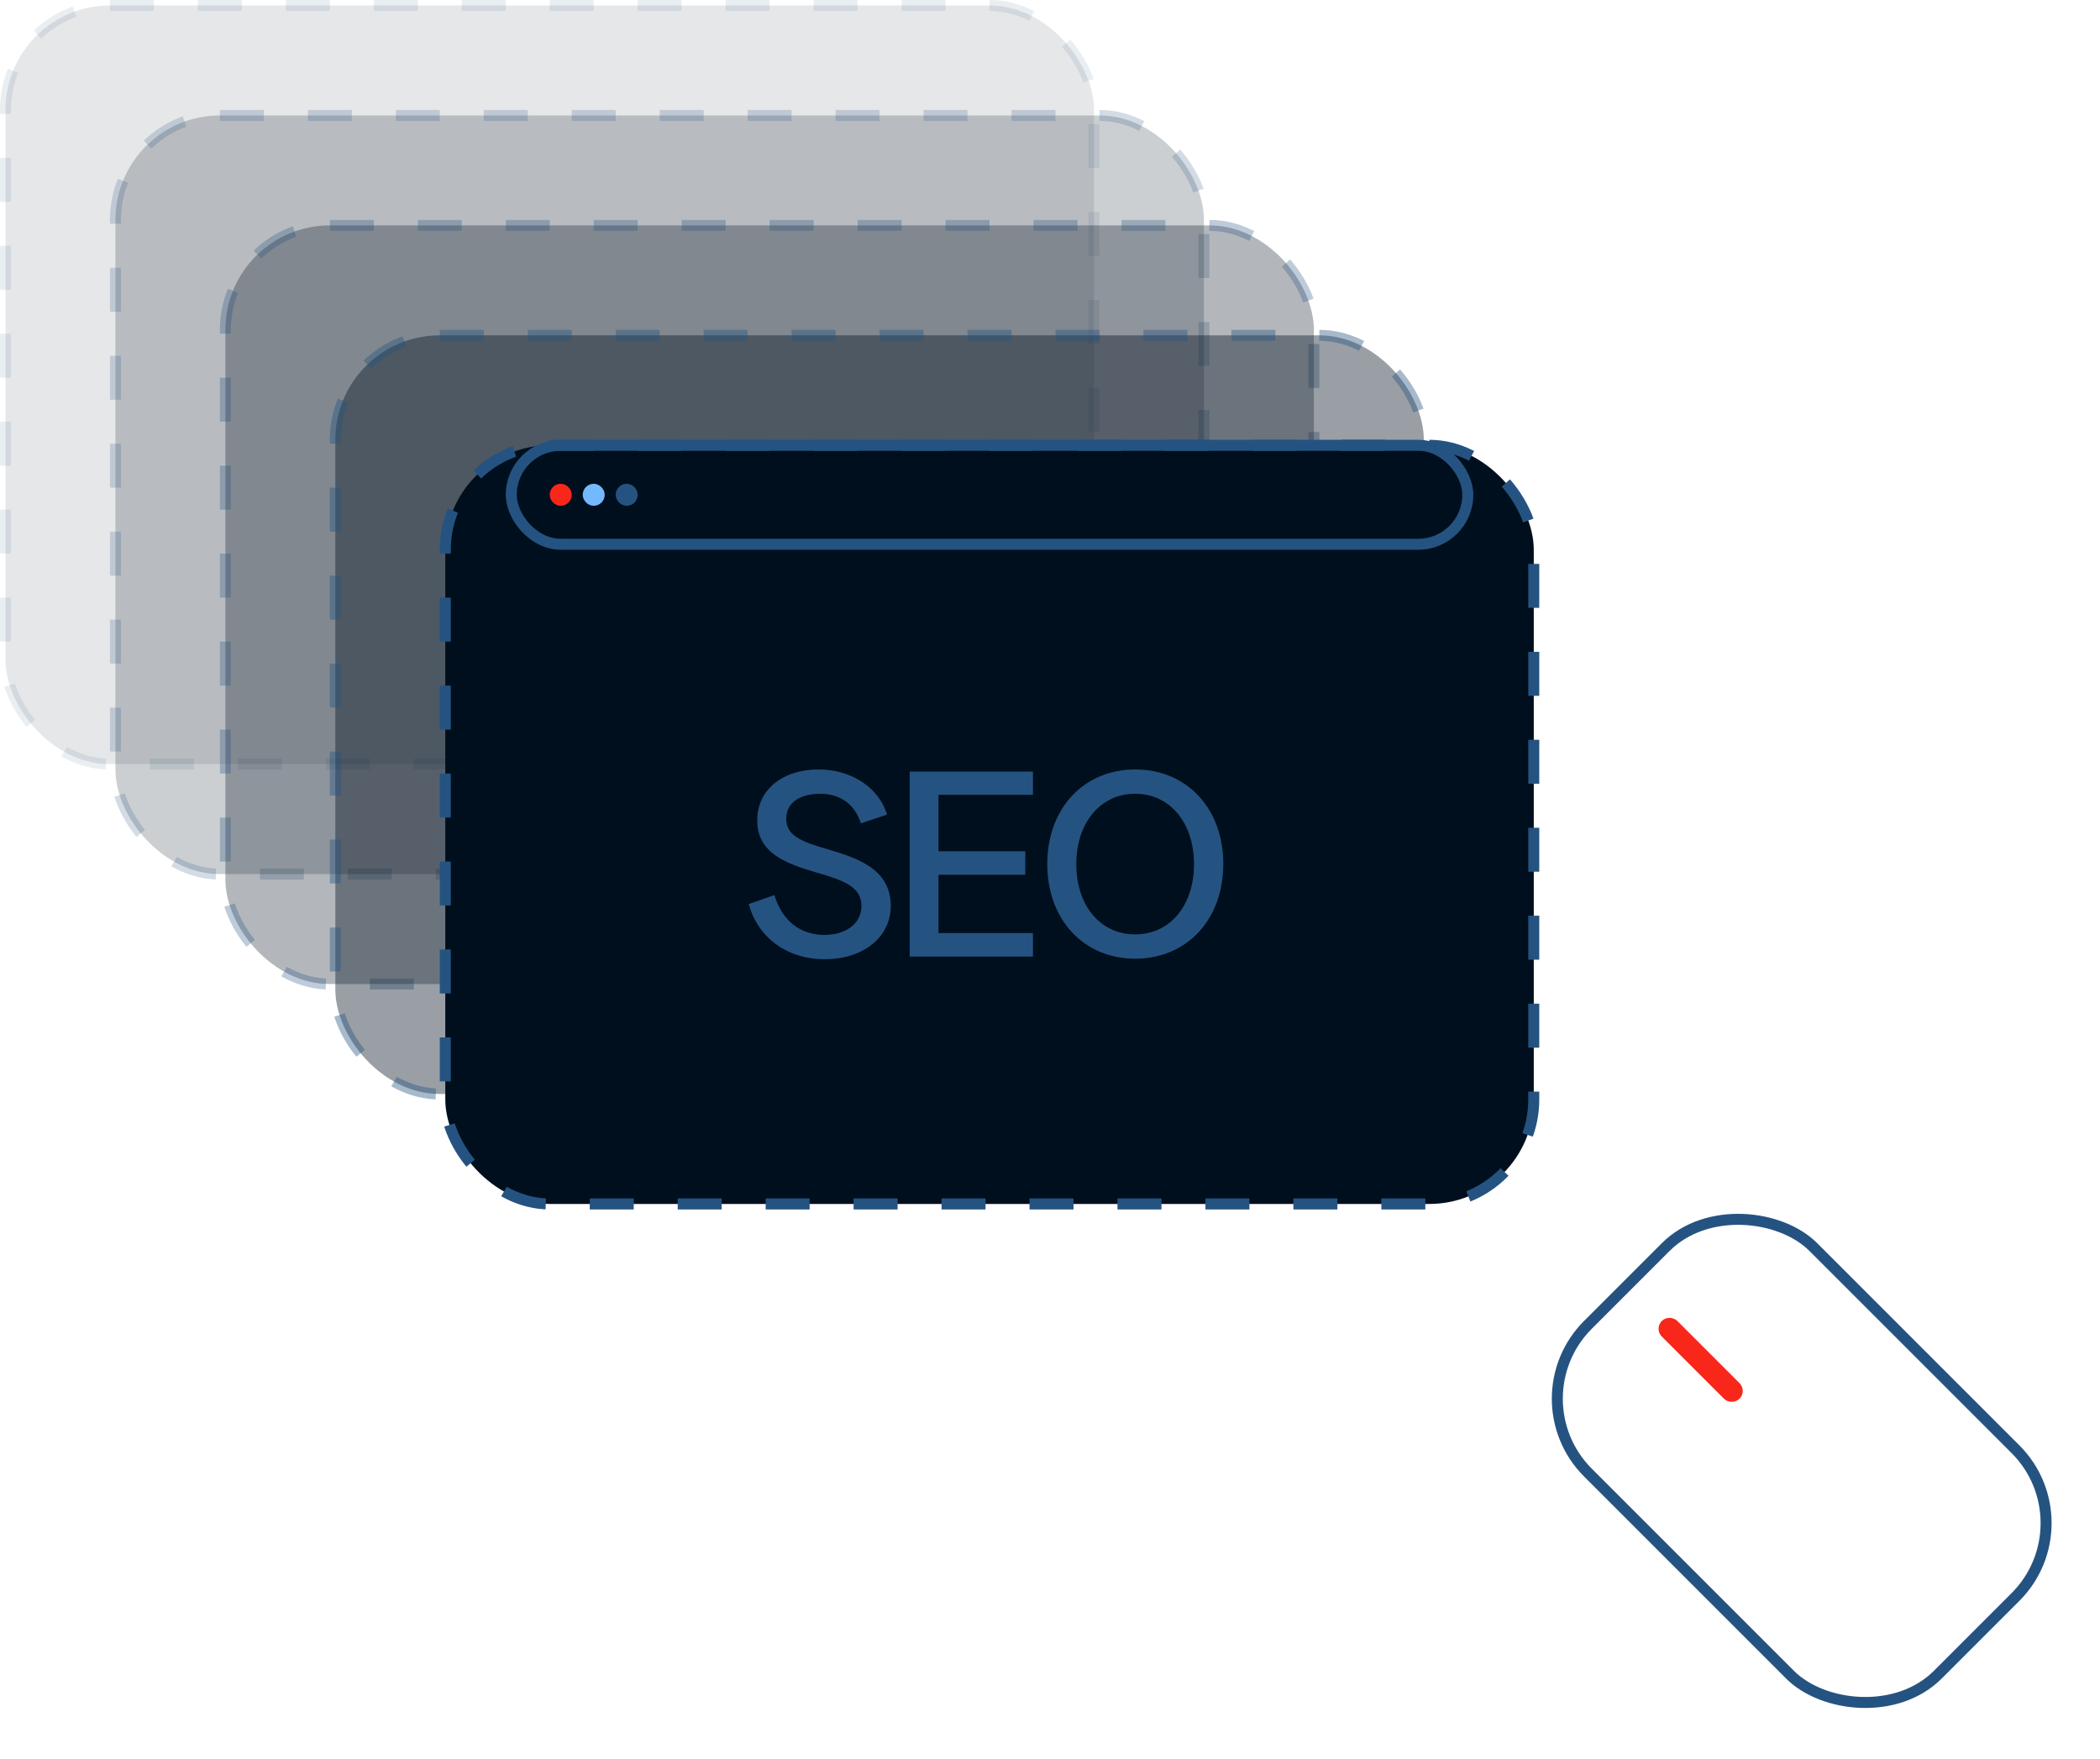 <?xml version="1.0" encoding="UTF-8"?> <svg xmlns="http://www.w3.org/2000/svg" width="191" height="160" viewBox="0 0 191 160" fill="none"><rect opacity="0.1" x="0.5" y="0.5" width="99" height="69" rx="9.5" fill="#000F1E" stroke="#255381" stroke-dasharray="4 4"></rect><rect opacity="0.2" x="10.5" y="10.5" width="99" height="69" rx="9.5" fill="#000F1E" stroke="#255381" stroke-dasharray="4 4"></rect><rect opacity="0.3" x="20.5" y="20.5" width="99" height="69" rx="9.5" fill="#000F1E" stroke="#255381" stroke-dasharray="4 4"></rect><rect opacity="0.4" x="30.5" y="30.5" width="99" height="69" rx="9.5" fill="#000F1E" stroke="#255381" stroke-dasharray="4 4"></rect><rect x="40.5" y="40.5" width="99" height="69" rx="9.5" fill="#000F1E" stroke="#255381" stroke-dasharray="4 4"></rect><rect x="50.5" y="44.5" width="1" height="1" rx="0.5" stroke="#F9271A"></rect><rect x="53.5" y="44.5" width="1" height="1" rx="0.5" stroke="#74B9FF"></rect><rect x="56.5" y="44.5" width="1" height="1" rx="0.5" stroke="#255381"></rect><rect x="46.5" y="40.5" width="87" height="9" rx="4.5" stroke="#255381"></rect><rect x="137.707" y="127.213" width="29" height="45" rx="9.5" transform="rotate(-45 137.707 127.213)" stroke="#255381"></rect><rect x="151.143" y="120.85" width="1" height="9" rx="0.5" transform="rotate(-45 151.143 120.85)" stroke="#F9271A"></rect><path d="M103.245 87.192C98.565 87.192 95.253 83.64 95.253 78.576C95.253 73.536 98.565 69.984 103.245 69.984C107.949 69.984 111.261 73.536 111.261 78.576C111.261 83.64 107.949 87.192 103.245 87.192ZM103.245 84.984C106.389 84.984 108.597 82.392 108.597 78.6C108.597 74.808 106.389 72.192 103.245 72.192C100.101 72.192 97.893 74.808 97.893 78.6C97.893 82.392 100.101 84.984 103.245 84.984Z" fill="#255381"></path><path d="M82.741 87.001V70.177H93.949V72.289H85.357V77.425H93.253V79.561H85.357V84.865H93.949V87.001H82.741Z" fill="#255381"></path><path d="M74.439 69.984C77.511 69.984 79.96 71.688 80.68 74.088L78.303 74.88C77.704 73.032 76.287 72.192 74.608 72.192C73.144 72.192 71.511 72.744 71.511 74.472C71.511 75.984 72.832 76.536 75.255 77.232C77.895 78.024 81.016 78.984 81.016 82.392C81.016 85.296 78.448 87.24 75.016 87.24C71.511 87.24 68.895 85.2 68.103 82.224L70.431 81.408C71.151 83.76 72.784 85.032 74.992 85.032C76.936 85.032 78.352 84 78.352 82.392C78.352 80.592 76.6 80.04 74.224 79.344C71.439 78.528 68.871 77.568 68.871 74.616C68.871 71.832 71.175 69.984 74.439 69.984Z" fill="#255381"></path></svg> 